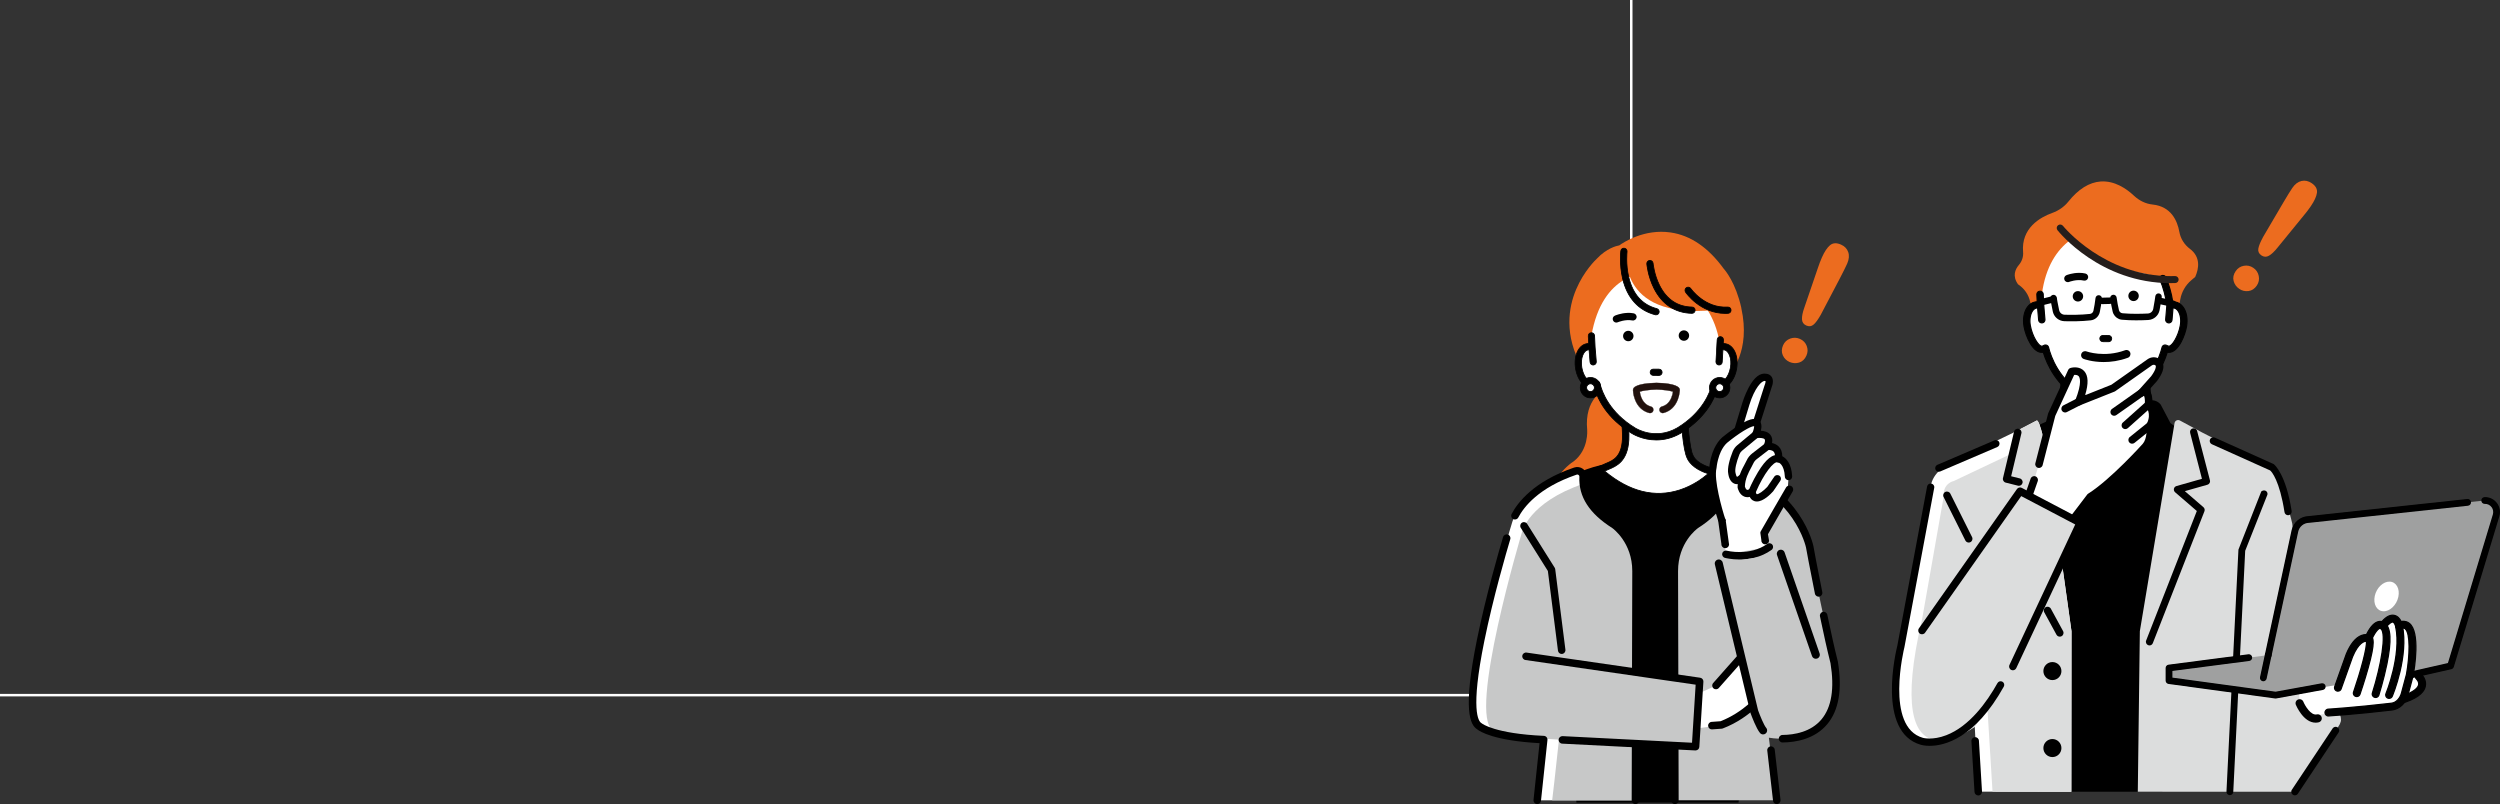 <?xml version="1.0" encoding="UTF-8"?><svg id="_レイヤー_2" data-name="レイヤー 2" xmlns="http://www.w3.org/2000/svg" viewBox="0 0 1000 321.63"><rect x="0" y="0" width="1000" height="321.63" fill="#333333" stroke="none"/><defs><style>.cls-1 {
        fill: #ec6c1f;
      }

      .cls-2 {
        fill: #fff;
      }

      .cls-3 {
        fill: #9fa0a0;
      }

      .cls-4 {
        fill: #c7c8c8;
      }

      .cls-5 {
        fill: #dcdddd;
      }

      .cls-6 {
        fill: #251e1c;
      }

      .cls-7 {
        fill: #21110d;
      }

      .cls-8 {
        fill: none;
        stroke: #fff;
        stroke-miterlimit: 10;
      }</style></defs><g id="design"><polyline class="cls-8" points="652.5 0 652.5 278.06 0 278.06"/><g><path class="cls-2" d="m596.81,224h0c-.02.11.04.56,0,.02,0,0,0-.02,0-.02Zm0,.02h0c0,.12.01.15,0,0Z"/><g><path d="m868.17,169.22l-3.88-7.37c-1.11-1.42-2.95-2.05-4.7-1.61l-18.73,4.67-16.46-3.93c-1.54-.37-3.11.49-3.63,1.98l-1.93,5.53-17.12,7.75,13.86,140.45h49.33l13.45-139.64-10.19-7.83Z"/><path class="cls-1" d="m875.94,99.52c-2.22-1.68-3.71-4.07-4.19-6.73-.83-4.59-3.36-10.22-10.72-10.98-2.71-.28-5.29-1.5-7.46-3.54-3-2.81-7.74-6.07-13.33-5.67-4.55.33-8.9,3.04-12.92,8.07-1.62,2.02-3.84,3.58-6.43,4.51-4.72,1.7-12.51,5.99-11.65,15.7.16,1.79-.46,3.66-1.7,5.12-1.45,1.71-2.68,4.43-.34,7.71l.39.29c2.23,1.56,3.8,3.87,4.43,6.52l3.77,15.8,52.88,1.74,3.47-18.44c.55-2.91,2.09-5.58,4.35-7.5l1.59-1.35.03-.07c1.44-3.26,2.24-7.85-2.16-11.18Z"/><path class="cls-2" d="m859.5,161.33l-1.7-17.8h-32.01l-.39,18.39c19.79,12.36,34.1-.59,34.1-.59Z"/><path d="m825.4,167.01s-.02,0-.03,0c-.82-.01-1.47-.69-1.46-1.51l.39-22c.01-.81.67-1.46,1.48-1.46h32.01c.77,0,1.42.59,1.48,1.37l1.7,21.3c.07.82-.54,1.53-1.36,1.6-.82.06-1.53-.54-1.6-1.36l-1.59-19.93h-29.18l-.36,20.54c-.01.81-.67,1.46-1.48,1.46Z"/><path class="cls-2" d="m829.09,95.34c8.39,7.08,8.39,8.41,17.22,11.95,0,0,20.02,3.64,18.86,4.12.36.83,1.24,3.84,1.92,6.55.46,1.8.83,3.47.92,4.26.6-.24,1.22-.34,1.84-.24,2.67.44,4.24,4.19,3.52,8.38-.73,4.19-3.48,9.75-6.15,9.32-.42-.07-.81-.23-1.17-.45-.93,3.79-4.28,13.56-14.8,19.75-9.68,5.41-18.29,0-18.29,0-10.52-6.19-13.86-15.96-14.8-19.75-.36.22-.75.38-1.17.45-2.67.44-5.42-5.13-6.15-9.32-.72-4.19.85-7.94,3.52-8.38.62-.1,1.24,0,1.84.24l.86-6.58c1.88-10.59,6.72-16.77,12.02-20.31,0,0-3.29,2.93,0,0Z"/><g><path d="m870.06,120.77c-.32-.05-.64-.07-.97-.05-.49-3.27-1.51-6.91-2.76-9.79-.27-.63-1.02-.92-1.66-.66-.64.26-.95.99-.68,1.62,1.33,3.06,2.37,7.02,2.74,10.36l-.47,5.58c-.06.68.46,1.27,1.16,1.33.04,0,.07,0,.11,0,.65,0,1.21-.49,1.26-1.13l.41-4.83c.15-.01.3-.01.44.01,1.69.28,3.13,3.2,2.48,6.96-.76,4.38-3.37,8.51-4.68,8.31-.23-.04-.47-.13-.71-.28-.35-.21-.78-.25-1.15-.1-.38.15-.66.47-.75.85-.92,3.73-4.15,13.06-14.19,18.96-8.86,4.95-16.65.24-17,.01-10.07-5.92-13.3-15.25-14.22-18.98-.1-.39-.38-.71-.76-.86-.38-.15-.81-.11-1.15.1-.24.15-.47.24-.71.28-1.32.22-3.93-3.93-4.69-8.3-.65-3.75.79-6.68,2.48-6.96.14-.02.29-.02.45-.01l.41,4.83c.05.64.61,1.13,1.26,1.13.04,0,.07,0,.11,0,.7-.06,1.22-.65,1.16-1.33l-.48-5.67-.22-4.5c-.03-.68-.62-1.2-1.33-1.17-.7.03-1.24.61-1.21,1.29l.14,2.94c-.24,0-.48.02-.71.06-3.41.56-5.41,4.87-4.56,9.8.68,3.92,3.6,10.98,7.61,10.33.03,0,.07-.01.1-.02,1.38,4.63,5.18,13.38,14.97,19.13.25.16,4.26,2.61,9.91,2.61,2.9,0,6.24-.65,9.72-2.59,9.81-5.77,13.62-14.53,15-19.15.03,0,.07.01.1.02.17.03.35.04.52.04,3.73,0,6.44-6.62,7.09-10.37.85-4.93-1.15-9.24-4.56-9.8Z"/><path d="m842.19,162.86c-5.75,0-9.86-2.54-10.03-2.65-9.69-5.7-13.55-14.31-15.01-19.07-4.11.57-7.09-6.56-7.77-10.53-.52-3.02-.02-5.88,1.37-7.84.88-1.24,2.04-2,3.38-2.22.17-.03.34-.05.51-.05l-.13-2.71c-.02-.38.11-.75.38-1.04.27-.3.64-.47,1.05-.49.82-.05,1.53.59,1.57,1.39l.22,4.5.48,5.66c.03.38-.09.76-.34,1.05-.26.31-.63.49-1.03.53-.04,0-.08,0-.12,0-.77,0-1.43-.59-1.49-1.34l-.39-4.63c-.07,0-.14,0-.2.02-.5.08-.99.43-1.4,1.01-.93,1.31-1.27,3.48-.89,5.68.75,4.35,3.35,8.29,4.42,8.12.2-.03.41-.11.62-.25.41-.25.91-.3,1.36-.12.45.18.78.56.89,1.01.91,3.7,4.12,12.96,14.11,18.84.33.2,8.04,4.86,16.77-.02,9.97-5.86,13.17-15.11,14.08-18.82.11-.46.45-.84.89-1.01.44-.18.95-.13,1.36.12.22.13.42.21.63.25,1.09.18,3.67-3.78,4.42-8.12.38-2.19.04-4.37-.89-5.68-.41-.58-.9-.93-1.4-1.01-.06-.01-.12-.02-.19-.02l-.39,4.63c-.07.79-.79,1.41-1.62,1.34-.4-.03-.77-.22-1.03-.53-.25-.3-.37-.67-.34-1.05l.47-5.58c-.36-3.27-1.41-7.22-2.72-10.25-.15-.36-.16-.75-.01-1.11.15-.37.44-.66.81-.81.76-.31,1.64.04,1.96.78,1.22,2.81,2.24,6.4,2.74,9.65.27,0,.54.02.81.06h0c1.33.22,2.5.99,3.38,2.23,1.39,1.96,1.89,4.82,1.37,7.84-.57,3.31-3.21,10.56-7.32,10.56-.16,0-.31-.01-.46-.03-1.46,4.76-5.32,13.37-15.05,19.09-3.12,1.74-6.43,2.63-9.84,2.63Zm-24.88-22.2c.1,0,.19.06.22.16,1.39,4.65,5.17,13.3,14.87,19,.17.11,4.17,2.58,9.79,2.58,3.33,0,6.57-.86,9.61-2.57,9.72-5.72,13.5-14.37,14.89-19.02.03-.11.15-.18.27-.16l.09.02c.16.03.34.03.48.04,3.6,0,6.25-6.63,6.86-10.18.49-2.86.01-5.66-1.29-7.5-.8-1.13-1.87-1.84-3.08-2.04-.3-.05-.61-.06-.92-.05-.12.01-.22-.08-.24-.19-.49-3.26-1.51-6.9-2.74-9.74-.22-.51-.83-.75-1.36-.54-.26.11-.46.3-.56.56-.1.24-.1.51,0,.75,1.33,3.07,2.39,7.07,2.76,10.42l-.47,5.62c-.02.26.06.51.23.72.18.21.44.34.72.36.03,0,.06,0,.09,0,.54,0,.99-.4,1.03-.92l.41-4.83c0-.11.1-.2.21-.21.19-.02.35-.01.5.01.63.1,1.22.52,1.7,1.2,1.01,1.43,1.37,3.68.97,6.02-.73,4.22-3.35,8.76-4.94,8.49-.27-.04-.53-.15-.79-.31-.28-.17-.64-.2-.95-.08-.31.12-.54.38-.62.7-.93,3.76-4.18,13.15-14.3,19.11-8.97,5.01-16.9.22-17.24.01-10.14-5.97-13.39-15.36-14.32-19.12-.08-.31-.31-.57-.62-.7-.31-.12-.67-.09-.95.08-.27.16-.52.27-.79.31-1.59.26-4.22-4.26-4.95-8.49-.41-2.34-.04-4.6.97-6.02.48-.68,1.07-1.1,1.7-1.2.15-.02.32-.03.5-.01.11,0,.2.1.21.21l.41,4.83c.05.54.55.97,1.12.92.29-.02.54-.15.72-.37.17-.2.25-.46.23-.72l-.48-5.67-.22-4.5c-.03-.56-.51-.98-1.09-.96-.28.01-.54.13-.73.34-.18.2-.27.45-.26.71l.14,2.94c0,.06-.02.12-.06.17-.04.05-.1.07-.17.07-.23,0-.45.02-.68.05-1.21.2-2.27.9-3.08,2.04-1.3,1.84-1.79,4.64-1.29,7.5.67,3.84,3.51,10.76,7.35,10.14l.09-.02s.03,0,.04,0Z"/></g><path d="m824.05,128.11c-1.45-.59-2.56-1.86-2.92-3.46-.52-2.3-.97-5.1-.99-5.22-.11-.71.37-1.38,1.07-1.49.71-.11,1.37.37,1.49,1.08,0,.03.46,2.84.96,5.07.23,1.03,1.12,1.77,2.17,1.8,2.63.08,6.53.08,10.15-.32.7-.08,1.26-.6,1.4-1.29.28-1.38.66-3.37.82-5.04.07-.71.71-1.24,1.42-1.16.71.07,1.23.71,1.16,1.42-.18,1.77-.57,3.86-.86,5.3-.37,1.79-1.84,3.14-3.65,3.34-3.77.43-7.8.42-10.51.34-.6-.02-1.18-.14-1.71-.36Z"/><path d="m815.63,119.79c-.58.24-.92.88-.77,1.51.17.7.87,1.12,1.57.95l5.31-1.31c.69-.17,1.12-.87.95-1.57-.17-.7-.87-1.12-1.57-.95l-5.31,1.31c-.06.02-.12.04-.18.06Z"/><path d="m847.57,127.59c-1.24-.51-2.19-1.6-2.51-2.96-.33-1.43-.76-3.51-.98-5.28-.09-.71.42-1.36,1.13-1.45.71-.09,1.36.42,1.44,1.13.2,1.66.62,3.64.93,5.02.16.69.73,1.19,1.43,1.25,3.62.33,7.52.24,10.15.1,1.05-.05,1.93-.81,2.13-1.84.45-2.24.84-5.06.84-5.09.1-.71.75-1.21,1.46-1.11.71.1,1.2.76,1.11,1.47-.02.12-.41,2.93-.87,5.24-.44,2.2-2.31,3.81-4.54,3.93-2.72.14-6.75.24-10.52-.11-.43-.04-.84-.14-1.22-.3Z"/><path d="m862.96,119.05c-.38.16-.69.5-.78.93-.15.7.3,1.39,1,1.54l5.74,1.23c.7.15,1.39-.3,1.54-1,.15-.7-.3-1.39-1-1.54l-5.74-1.23c-.26-.06-.53-.03-.76.07Z"/><path d="m840.38,121.57c-.46-.19-.79-.64-.81-1.17-.02-.72.55-1.32,1.26-1.33l3.1-.08c.71-.02,1.31.55,1.33,1.26.02.72-.55,1.32-1.26,1.33l-3.1.08c-.19,0-.36-.03-.53-.1Z"/><path class="cls-6" d="m868.31,113.26c-28.17,0-44.62-20.3-45.32-21.18-.48-.61-.38-1.49.22-1.97.6-.48,1.48-.38,1.97.22.16.21,16.35,20.12,43.18,20.12.55,0,1.1,0,1.65-.03.01,0,.03,0,.04,0,.75,0,1.38.6,1.4,1.36.02.77-.58,1.42-1.36,1.44-.6.02-1.2.03-1.79.03Z"/><path class="cls-2" d="m818.41,179.91s-2.49-12.22-3.74-11.69l-9.14,4.76-26.19,12.63s-6.52,3.26-7.07,9.24l-9.27,52.61c-20.58,72.3,26.91,43.27,26.91,43.27l1.39,25.94,37.23.06.06-64.22-10.19-72.61Z"/><path class="cls-5" d="m818.41,179.91s-2.49-12.22-3.74-11.69l-9.14,4.76-.78,8.42-23.24,11.01s-4.48.82-4.06,6.38l-8.57,48.67c-16.71,71.33,21.04,43.27,21.04,43.27l5.05-7.41,2.04,33.35,31.54.06.06-64.22-10.19-72.61Z"/><path class="cls-5" d="m934.8,282.92c-14.33-33.51-17.9-73.48-17.9-73.48-2.45-11.01-8.15-22.54-8.15-22.54-7.97-3.56-27.94-13.93-27.94-13.93l-8.87-4.78c-.86-.46-1.92.04-2.11,1l-13.89,83.28-.82,64.22h62.82l16.31-24.53c3.08-3.97,2.52-4.62.54-9.24Z"/><path d="m859.81,258.18c-.17,0-.35-.03-.53-.1-.74-.29-1.11-1.13-.82-1.87l20.27-51.81-8.69-7.5c-.4-.35-.58-.89-.47-1.4.11-.52.5-.93,1.01-1.08l10.2-2.9-4.71-18.33c-.23-.76.2-1.57.97-1.8.76-.23,1.57.2,1.8.97l5.13,19.73c.11.37.07.77-.12,1.11-.19.34-.5.59-.87.69l-9.04,2.57,7.44,6.42c.46.4.62,1.05.4,1.62l-20.65,52.76c-.22.57-.77.92-1.34.92Z"/><path d="m891.95,318.06s-.08,0-.12,0c-.75-.07-1.31-.73-1.24-1.48l4.78-96.6c0-.06.02-.11.02-.17l9.01-22.94c.04-.18.15-.35.31-.44,1.39-.77,2.53.34,2.26,1.43l-8.89,22.46-4.77,96.49c-.06.71-.66,1.25-1.36,1.25Z"/><path d="m824.57,268.43c0,2-1.62,3.61-3.61,3.61s-3.61-1.62-3.61-3.61,1.62-3.61,3.61-3.61,3.61,1.62,3.61,3.61Z"/><path d="m824.57,299.22c0,2-1.62,3.61-3.61,3.61s-3.61-1.62-3.61-3.61,1.62-3.61,3.61-3.61,3.61,1.62,3.61,3.61Z"/><g><path d="m851.34,118.36c0,1.15.95,2.08,2.1,2.07,1.15,0,2.08-.95,2.07-2.1,0-1.15-.95-2.08-2.1-2.07-1.15,0-2.08.95-2.07,2.1Z"/><path d="m829.09,118.54c0,1.15.95,2.08,2.1,2.07,1.15,0,2.08-.95,2.07-2.1,0-1.15-.95-2.08-2.1-2.07-1.15,0-2.08.95-2.07,2.1Z"/></g><g><path d="m841.16,136.67c-.69,0-1.24-.57-1.23-1.25,0-.69.57-1.24,1.25-1.23l2.27.02c.69,0,1.24.57,1.23,1.25,0,.69-.57,1.24-1.25,1.23l-2.27-.02Z"/><path d="m843.43,136.86l-2.27-.02h0c-.38,0-.73-.15-1-.42-.27-.27-.41-.63-.41-1.01,0-.38.15-.73.42-1,.27-.27.63-.41,1.01-.41l2.27.02c.38,0,.73.15,1,.42.27.27.41.63.41,1.01,0,.38-.15.73-.42,1-.13.13-.29.23-.46.3-.17.07-.36.11-.55.1Zm-3.01-2.2c-.2.2-.32.47-.32.75,0,.29.11.56.31.76.2.2.47.32.75.32l2.27.02c.29,0,.56-.11.76-.31.2-.2.32-.47.32-.75,0-.29-.11-.56-.31-.76-.2-.2-.47-.32-.75-.32l-2.27-.02c-.14,0-.28.03-.41.08-.13.05-.24.13-.35.23Zm.74,2.01h0s0,0,0,0Z"/></g><path d="m831.79,109.14c.76,0,1.55.08,2.35.26.78.17,1.27.95,1.1,1.73-.17.78-.95,1.27-1.73,1.1-2.87-.64-5.82.52-5.85.53-.74.3-1.59-.06-1.88-.81-.3-.74.06-1.58.8-1.88.12-.05,2.41-.96,5.21-.93Z"/><g><g><path class="cls-2" d="m862.84,144.77c-.92-.57-2.11-.46-2.99.17l-14.59,10.29-13.77,5.48c5.85-14.71-2.88-12.08-2.88-12.08l-7.95,17.24-5.08,19.81-1.91,6.29-4.8,13.75,12.67,12.14,14.54-19.11c9.28-5.84,22.11-20.17,22.11-20.17,2.56-2.87,1.86-8.37,1.86-8.37,2.58-5.35-.62-8.38-.62-8.38.38-6.97-2.92-4.64-2.92-4.64l5.13-5.73c3.09-4.19,2.38-5.94,1.2-6.66Z"/><path d="m821.54,219.35c-.39,0-.76-.15-1.04-.42l-12.67-12.14c-.43-.41-.57-1.03-.38-1.58l4.8-13.75c.27-.78,1.13-1.2,1.92-.93.78.27,1.2,1.13.93,1.92l-4.48,12.83,10.75,10.3,13.52-17.77c.11-.14.24-.27.4-.36,9-5.66,21.66-19.76,21.79-19.9,1.73-1.93,1.66-5.83,1.49-7.17-.04-.29.01-.58.14-.84,2.08-4.31-.28-6.61-.3-6.64-.32-.3-.49-.73-.47-1.17.13-2.4-.23-3.2-.36-3.41-.07.02-.16.06-.22.1-.63.44-1.47.33-1.98-.24-.51-.57-.5-1.44.01-2.01l5.08-5.68c1.94-2.65,1.91-3.78,1.85-4.07-.03-.14-.08-.25-.27-.36-.38-.23-.91-.18-1.33.11l-14.59,10.29c-.1.07-.2.12-.31.17l-13.77,5.48c-.56.22-1.2.09-1.62-.33-.42-.43-.56-1.06-.33-1.62,2.87-7.21,1.76-9.25,1.35-9.7-.45-.5-1.24-.54-1.79-.49l-7.56,16.41-5.05,19.68c-.21.81-1.03,1.29-1.83,1.08-.81-.21-1.29-1.03-1.08-1.83l5.08-19.81c.02-.09.05-.17.09-.26l7.95-17.24c.18-.39.52-.69.93-.81,1.27-.38,3.84-.55,5.47,1.23,1.68,1.83,1.81,5.01.37,9.67l10.52-4.19,14.44-10.18c1.41-1,3.24-1.08,4.65-.22.89.55,1.46,1.36,1.65,2.35.33,1.7-.46,3.82-2.43,6.48-.03.04-.06.08-.09.11l-3.21,3.59c1.29,1.17,1.46,3.41,1.41,5.26.95,1.24,2.73,4.44.63,9.17.12,1.49.27,6.26-2.28,9.11-.53.59-12.86,14.33-22.19,20.3l-14.38,18.9c-.26.34-.65.56-1.08.59-.04,0-.08,0-.12,0Z"/></g><path d="m845.67,166.31c-.47,0-.94-.22-1.23-.64-.48-.68-.32-1.62.36-2.1l10.84-7.64c.68-.48,1.62-.32,2.1.36.48.68.32,1.62-.36,2.1l-10.84,7.64c-.26.19-.57.28-.87.28Z"/><path d="m850.13,171.64c-.41,0-.82-.17-1.12-.5-.55-.62-.5-1.57.12-2.12l9.3-8.32c.62-.56,1.57-.5,2.12.12.55.62.5,1.57-.12,2.12l-9.3,8.32c-.29.26-.65.38-1,.38Z"/><path d="m852.85,177.48c-.44,0-.88-.19-1.17-.56-.52-.65-.42-1.59.23-2.12l7.21-5.79c.65-.52,1.59-.42,2.12.23.52.65.42,1.59-.23,2.12l-7.21,5.79c-.28.22-.61.33-.94.33Z"/><path d="m826.05,164.99c-.55,0-1.08-.3-1.34-.82-.38-.74-.08-1.65.66-2.02l5.45-2.78c.74-.38,1.65-.08,2.02.66.38.74.08,1.65-.66,2.02l-5.45,2.78c-.22.11-.45.17-.68.17Z"/></g><g><polygon class="cls-5" points="808.01 196.49 768.8 252.21 805.15 266.61 832.06 209.13 808.01 196.49"/><path d="m805.15,268.11c-.21,0-.43-.05-.64-.14-.75-.35-1.08-1.25-.72-2l26.3-56.18-21.61-11.35-38.45,54.64c-.48.68-1.42.84-2.1.36-.68-.48-.84-1.42-.36-2.1l39.21-55.72c.44-.62,1.26-.82,1.93-.47l24.05,12.64c.71.37,1,1.24.66,1.97l-26.91,57.48c-.26.55-.8.87-1.36.87Z"/></g><path d="m807.55,194.32c-.12,0-.24-.01-.37-.05l-4.89-1.22c-.8-.2-1.29-1.01-1.1-1.81l4.45-18.61c.19-.81,1-1.31,1.81-1.11.81.19,1.31,1.01,1.11,1.81l-4.1,17.17,3.45.86c.81.2,1.3,1.02,1.1,1.82-.17.68-.78,1.14-1.46,1.14Z"/><path d="m771.89,298.34c-2.05,0-3.32-.36-3.51-.41-17.86-5.02-9.94-37.74-9.44-39.7l11.9-63.64c.15-.79.9-1.31,1.69-1.16.79.15,1.31.9,1.16,1.69l-11.91,63.69s-.01.06-.02.09c-.08.32-7.9,31.93,7.43,36.24.05.02,3.83,1.06,9.32-1.06,9.32-3.59,16.28-13.32,20.48-20.85.39-.7,1.27-.95,1.97-.56.7.39.95,1.27.56,1.97-11.61,20.82-23.8,23.69-29.64,23.69Z"/><path d="m823.91,254.66c-.53,0-1.05-.28-1.32-.78l-4.89-8.97c-.4-.73-.13-1.64.6-2.04.73-.4,1.64-.13,2.04.6l4.89,8.97c.4.73.13,1.64-.6,2.04-.23.12-.48.18-.72.18Z"/><path d="m791.3,318.18c-.78,0-1.44-.6-1.5-1.39l-1.23-20.31c-.06-.83.56-1.55,1.39-1.61.83-.07,1.55.56,1.61,1.39l1.23,20.31c.06.83-.56,1.55-1.39,1.61-.04,0-.07,0-.11,0Z"/><path d="m787.49,217.02c-.55,0-1.08-.3-1.35-.83l-8.7-17.39c-.37-.74-.07-1.65.67-2.02.74-.37,1.65-.07,2.02.67l8.7,17.39c.37.74.07,1.65-.67,2.02-.22.11-.45.16-.67.16Z"/><path d="m775.53,188.7c-.56,0-1.1-.33-1.33-.88-.32-.74.03-1.59.76-1.9l22.83-9.78c.73-.31,1.59.02,1.9.76.32.74-.03,1.59-.76,1.9l-22.83,9.78c-.19.08-.38.12-.57.12Z"/><path d="m915.23,206.09c-.7,0-1.32-.51-1.43-1.23-1.93-12.55-5.14-16.26-5.77-16.7l-23.32-10.48c-.72-.34-1.03-1.21-.69-1.93.34-.72,1.21-1.03,1.93-.69l23.41,10.52s.09.05.14.08c.31.19,4.91,4.13,7.16,18.76.12.79-.42,1.53-1.21,1.65-.07.01-.15.02-.22.02Z"/><g><g><g><path class="cls-2" d="m967.48,270.58s6.19,5.57-7.74,9.6l-.31-8.98s7.74-5.88,8.05-.62Z"/><path d="m959.74,280.43c-.05,0-.11-.02-.15-.05-.06-.05-.1-.12-.1-.2l-.31-8.98c0-.08.03-.16.1-.21.2-.15,4.94-3.72,7.24-2.66.72.33,1.12,1.04,1.21,2.13.35.35,1.74,1.88,1.29,3.86-.56,2.44-3.66,4.49-9.2,6.09-.02,0-.05.01-.07.01Zm-.05-9.11l.29,8.52c6.42-1.91,8.19-4.11,8.54-5.63.44-1.93-1.19-3.43-1.21-3.45-.05-.04-.08-.11-.08-.17-.06-.94-.36-1.54-.92-1.8-1.85-.86-5.92,2.01-6.62,2.52Z"/></g><g><path d="m959.74,281.53c-.28,0-.56-.09-.79-.26-.34-.24-.54-.63-.56-1.05l-.31-8.98c-.01-.44.18-.86.53-1.12.05-.04,1.3-.99,2.85-1.81,2.38-1.27,4.18-1.58,5.51-.97.71.33,1.56,1.05,1.8,2.65.64.75,1.8,2.45,1.31,4.58-.67,2.9-3.93,5.16-9.97,6.9-.12.04-.25.05-.37.05Zm1.06-9.66l.22,6.49c5.06-1.71,6.21-3.46,6.42-4.39.3-1.29-.86-2.37-.88-2.38-.26-.24-.42-.57-.44-.92-.02-.37-.11-.78-.28-.86-.76-.35-3.15.76-5.04,2.07Z"/><path d="m959.74,281.78c-.34,0-.67-.11-.94-.31-.4-.29-.64-.74-.66-1.24l-.31-8.98c-.02-.52.22-1.02.63-1.33.14-.1,1.38-1.03,2.89-1.83,2.45-1.31,4.33-1.63,5.74-.98.73.34,1.66,1.09,1.93,2.77.73.87,1.81,2.59,1.32,4.75-.69,3-4.01,5.31-10.15,7.09-.14.04-.29.06-.44.06Zm5.77-14.49c-1.07,0-2.36.41-3.92,1.24-1.47.79-2.68,1.69-2.82,1.79-.28.22-.45.56-.43.91l.31,8.98c.01.34.18.65.45.85.27.2.63.26.95.17,5.95-1.72,9.15-3.91,9.79-6.71.46-1.99-.59-3.59-1.25-4.36-.03-.04-.05-.08-.06-.13-.22-1.5-1.02-2.16-1.65-2.45-.4-.19-.86-.28-1.36-.28Zm-4.48,11.32c-.05,0-.1-.02-.14-.04-.07-.05-.11-.12-.11-.2l-.22-6.49c0-.09.04-.17.11-.22,1.52-1.05,4.3-2.55,5.3-2.1.31.14.4.67.43,1.08.02.29.15.56.36.75.06.05,1.28,1.21.95,2.63-.27,1.16-1.63,2.89-6.59,4.57-.03,0-.05.01-.08.01Zm.03-6.61l.21,6.01c4.71-1.65,5.74-3.27,5.93-4.1.26-1.13-.79-2.13-.8-2.14-.31-.28-.5-.67-.53-1.09-.02-.41-.11-.62-.15-.66-.57-.26-2.73.66-4.66,1.98Z"/></g></g><path class="cls-2" d="m921.95,267.67s-7.34,14.85,4,18.67l17.05-3.5s2.17-23.84-21.05-15.17Z"/><g><path class="cls-3" d="m923.49,207.77l70.38-7.57c3.18-.1,5.5,2.96,4.56,6l-18.2,60.17-69.98,11.69-42.66-5.82v-5.03l39.69-5.17,10.66-49.65c.57-2.63,2.85-4.53,5.54-4.62Z"/><g><path d="m907.29,263.39c-.09,0-.19,0-.28-.03-.73-.16-1.19-.87-1.04-1.6l10.66-49.65c.7-3.22,3.48-5.55,6.77-5.68l63.51-6.83c.74-.08,1.41.46,1.49,1.2.08.74-.46,1.41-1.2,1.49l-63.56,6.84s-.07,0-.1,0c-2.07.06-3.83,1.53-4.26,3.55l-10.66,49.65c-.14.63-.7,1.07-1.32,1.07Z"/><path d="m987.06,199.83s-.08,0-.12,0l-63.51,6.83c-3.19.12-5.87,2.38-6.54,5.48l-10.66,49.65c-.13.59.25,1.18.84,1.3.58.13,1.18-.26,1.3-.84l10.66-49.65c.46-2.14,2.31-3.68,4.5-3.75h.08s63.56-6.84,63.56-6.84c.29-.03.55-.17.74-.4.18-.23.27-.51.24-.81-.03-.29-.18-.56-.41-.74-.2-.16-.43-.24-.68-.24Z"/></g><g><path d="m910.26,279.41c-.06,0-.12,0-.18-.01l-42.66-5.82c-.67-.09-1.17-.66-1.17-1.34v-5.03c0-.68.5-1.25,1.18-1.34l31.92-4.16c.74-.1,1.42.43,1.51,1.16.1.74-.43,1.42-1.16,1.51l-30.74,4v2.67l41.28,5.63,18.42-3.36c.73-.13,1.44.35,1.57,1.09.13.73-.35,1.44-1.09,1.57l-18.63,3.4c-.08.01-.16.02-.24.02Z"/><path d="m899.52,261.95s-.1,0-.15,0l-31.92,4.16c-.54.07-.95.54-.95,1.09v5.03c0,.55.41,1.01.95,1.09l42.66,5.82c.11.02.23.01.34,0l18.63-3.4c.29-.05.54-.21.71-.46s.23-.53.18-.82c-.05-.29-.21-.54-.46-.71-.24-.17-.53-.23-.82-.18l-18.42,3.36s-.05,0-.08,0l-41.28-5.63c-.13-.02-.22-.12-.22-.25v-2.67c0-.13.09-.23.22-.25l30.74-4c.6-.08,1.02-.63.95-1.23-.04-.29-.19-.55-.42-.73-.19-.15-.42-.23-.66-.23Z"/></g><g><path d="m963.9,271.43c-.62,0-1.17-.42-1.32-1.05-.17-.73.29-1.45,1.02-1.62l15.57-3.54,17.97-59.42c.32-1.03.13-2.11-.52-2.96-.65-.85-1.63-1.32-2.71-1.29-.75.03-1.37-.56-1.39-1.31-.02-.75.56-1.37,1.31-1.39,1.95-.07,3.76.8,4.94,2.35,1.18,1.56,1.53,3.52.95,5.39l-18.19,60.16c-.14.46-.52.82-.99.93l-16.34,3.71c-.1.02-.2.03-.3.03Z"/><path d="m994.01,201.29c1.12,0,2.14.5,2.82,1.39.7.92.9,2.08.56,3.19l-17.97,59.42c-.03.09-.1.15-.19.17l-15.57,3.54c-.59.13-.96.72-.83,1.31.13.58.73.96,1.31.83l16.34-3.71c.38-.09.69-.38.81-.75l18.19-60.16c.56-1.79.23-3.67-.91-5.17-1.14-1.49-2.85-2.33-4.73-2.25-.6.02-1.08.53-1.06,1.13,0,.3.13.57.35.78.21.2.48.29.77.29.04,0,.07,0,.1,0Z"/></g><g><path class="cls-2" d="m959.59,250.32s-1.4-6.43-6.47,0c0,0-2.36-2.44-5.75,5.03,0,0-4.02-1.78-7.62,6.84l-4.6,12.92-3.79,9.91s10.32-.62,25.37-2.39c2.58-.3,4.5-2.55,5.17-5.06l2-7.5s4.33-23.58-4.31-19.76Z"/><g><path d="m931.36,286.38c-.71,0-1.3-.55-1.35-1.27-.04-.74.52-1.38,1.27-1.43.1,0,10.46-.64,25.29-2.38,2.1-.25,3.53-2.22,4.02-4.06l1.99-7.45c1.19-6.5,1.8-16.44-.54-18.29-.17-.14-.64-.5-1.91.06-.37.16-.8.15-1.16-.03-.36-.18-.62-.52-.71-.92-.15-.66-.63-1.67-1.11-1.78-.45-.1-1.49.45-2.98,2.33-.27.34-.59.62-1.03.6-.41-.01-.73-.13-.97-.45-.04-.01-.11-.02-.22,0-.34.09-1.59.7-3.36,4.6-.15.34-.4.62-.75.74-.35.12-.68.11-1.01-.06-1.02-.33-3.5.52-5.83,6.08l-4.59,12.89c-.25.7-1.02,1.07-1.73.82-.7-.25-1.07-1.02-.82-1.73l4.6-12.92s.02-.04.03-.07c1.67-4.01,3.7-6.51,6.03-7.44.79-.31,1.49-.39,2.05-.38,1.59-3.2,3.22-4.91,4.98-5.22.43-.07.83-.05,1.18.03,1.8-2.02,3.45-2.83,5.02-2.47,1.39.32,2.21,1.48,2.66,2.45,1.53-.3,2.61.2,3.29.74,4.46,3.52,2.04,18.07,1.51,20.95,0,.04-.01.07-.02.1l-2,7.5c-.87,3.28-3.41,5.71-6.32,6.05-14.91,1.75-25.34,2.39-25.44,2.4-.03,0-.06,0-.08,0Z"/><path d="m931.36,286.63c-.85,0-1.55-.66-1.6-1.51-.05-.88.62-1.64,1.5-1.7.1,0,10.52-.65,25.28-2.38,1.98-.23,3.34-2.11,3.81-3.88l1.99-7.45c1.35-7.42,1.57-16.43-.45-18.03-.14-.11-.51-.41-1.65.09-.44.19-.94.18-1.37-.04-.43-.22-.74-.62-.84-1.09-.16-.72-.63-1.52-.92-1.59-.24-.05-1.16.26-2.72,2.24-.38.48-.78.71-1.24.7-.47-.02-.82-.16-1.08-.46,0,0-.02,0-.02,0-.22.06-1.43.56-3.2,4.46-.2.44-.51.74-.9.88-.43.14-.83.12-1.21-.07-.89-.28-3.22.57-5.47,5.96l-4.59,12.88c-.14.4-.44.73-.82.91-.39.18-.82.21-1.23.06-.4-.14-.73-.44-.91-.82-.18-.39-.21-.82-.06-1.23l4.6-12.92s.02-.06.03-.09c1.69-4.07,3.77-6.62,6.17-7.57.66-.26,1.32-.39,1.99-.4,1.61-3.19,3.27-4.9,5.09-5.21.38-.07.76-.07,1.13,0,1.83-2.02,3.52-2.82,5.17-2.44,1.42.33,2.27,1.46,2.75,2.41,1.55-.24,2.65.3,3.3.82,4.57,3.61,2.14,18.29,1.6,21.2,0,.04-.02.08-.03.12l-2,7.5c-.9,3.38-3.53,5.88-6.53,6.24-14.85,1.75-25.36,2.39-25.46,2.4h-.1Zm29.95-35.64c.43,0,.7.15.89.3,2.56,2.02,1.74,12.44.63,18.54l-1.99,7.47c-.51,1.93-2.02,3.99-4.24,4.25-14.77,1.74-25.2,2.38-25.31,2.38-.6.04-1.06.56-1.03,1.16.04.58.52,1.03,1.09,1.03h.07c.1,0,10.59-.65,25.43-2.4,2.8-.33,5.25-2.69,6.1-5.86l2-7.5s.01-.06.02-.09c.53-2.85,2.93-17.27-1.42-20.71-.86-.68-1.9-.91-3.09-.69-.12.02-.23-.04-.28-.14-.41-.89-1.18-2.01-2.49-2.31-1.47-.34-3.04.44-4.77,2.39-.06.07-.15.1-.24.08-.35-.08-.72-.09-1.08-.02-1.67.29-3.24,1.95-4.79,5.08-.04.09-.15.14-.23.14-.65-.01-1.3.1-1.95.36-2.27.9-4.25,3.36-5.89,7.31l-4.62,12.98c-.1.28-.08.57.04.84.13.26.35.46.62.56.28.1.57.08.84-.04.27-.13.46-.35.56-.62l4.59-12.89c2.35-5.62,4.88-6.59,6.07-6.26.06,0,.11.02.15.06.26.11.5.11.77.02.26-.09.46-.29.6-.61,1.77-3.89,3.05-4.61,3.53-4.74.05-.01.09-.02.13-.03.04-.02.08-.03.13-.03h0c.11,0,.2.07.24.17.17.22.4.32.75.33.29.02.54-.14.83-.5,1.32-1.68,2.53-2.59,3.23-2.42.68.15,1.17,1.4,1.3,1.97.07.32.28.6.57.75.3.15.64.16.94.03.54-.24.96-.33,1.28-.33Z"/></g></g><g><path d="m942.7,278.62c-.15,0-.29-.02-.44-.07-.7-.24-1.08-1.01-.84-1.72,2.9-8.41,5.62-18.45,5.1-20.43-.46-.37-.63-1.01-.39-1.58.29-.69,1.09-1,1.77-.71,1.68.72,2.12,3.07-.62,12.97-1.48,5.32-3.29,10.58-3.3,10.64-.19.56-.72.91-1.28.91Z"/><path d="m942.7,278.87c-.18,0-.35-.03-.52-.09-.4-.14-.73-.43-.92-.81-.19-.39-.21-.82-.07-1.23,2.81-8.15,5.53-18.11,5.11-20.21-.5-.46-.67-1.19-.4-1.82.17-.39.48-.7.88-.86.4-.16.83-.15,1.23.02,1.86.79,2.33,3.14-.48,13.27-1.49,5.37-3.29,10.61-3.31,10.65-.22.64-.83,1.08-1.52,1.08Zm4.67-24.62c-.14,0-.27.03-.41.08-.27.11-.49.32-.6.59-.19.45-.06.98.32,1.28.04.03.07.08.09.13.54,2.05-2.17,12.07-5.1,20.58-.1.28-.08.57.05.84.13.26.35.46.63.56.56.19,1.2-.12,1.39-.68.02-.05,1.83-5.33,3.3-10.62,2.68-9.67,2.28-12.02.77-12.67-.14-.06-.29-.09-.43-.09Z"/></g><g><path d="m950.25,278.98c-.14,0-.27-.02-.41-.06-.71-.23-1.1-.99-.88-1.7,3.49-10.97,5.76-23.97,3.34-25.83-.59-.45-.7-1.3-.25-1.89.45-.59,1.3-.7,1.89-.25,2.45,1.88,2.71,7.08.81,16.34-1.3,6.38-3.21,12.39-3.23,12.45-.18.57-.71.94-1.29.94Z"/><path d="m950.25,279.23c-.17,0-.33-.03-.49-.08-.41-.13-.74-.41-.94-.79-.2-.38-.23-.82-.1-1.22,3.48-10.94,5.68-23.81,3.42-25.55-.7-.54-.83-1.55-.29-2.25.26-.34.64-.56,1.06-.61.42-.05.85.06,1.19.32,2.53,1.95,2.82,7.22.91,16.6-1.3,6.36-3.22,12.42-3.23,12.47-.21.67-.83,1.12-1.53,1.12Zm2.88-30.01s-.1,0-.14,0c-.29.04-.55.19-.73.42-.37.48-.28,1.17.2,1.54,2.8,2.15-.22,16.56-3.25,26.11-.09.28-.06.58.07.84.13.26.36.45.64.54.57.18,1.2-.15,1.38-.71.02-.06,1.93-6.09,3.22-12.42,1.87-9.16,1.64-14.28-.72-16.09-.19-.15-.43-.23-.67-.23Z"/></g><g><path d="m955.64,279.34c-.17,0-.35-.03-.52-.11-.69-.29-1.01-1.08-.72-1.77.06-.15,6.28-15.22,3.88-26.88-.15-.73.32-1.44,1.05-1.6.73-.15,1.44.32,1.6,1.05,2.57,12.48-3.76,27.82-4.03,28.46-.22.52-.72.83-1.25.83Z"/><path d="m955.64,279.59c-.21,0-.42-.04-.62-.12-.82-.34-1.2-1.28-.86-2.1.06-.15,6.23-15.24,3.86-26.73-.09-.42,0-.85.23-1.21.24-.36.6-.6,1.02-.69.87-.18,1.72.38,1.9,1.25,2.59,12.56-3.77,27.96-4.04,28.61-.25.6-.83.99-1.48.99Zm3.95-30.37c-.07,0-.15,0-.22.02-.29.06-.53.23-.69.47-.16.24-.22.54-.16.82,2.43,11.82-3.83,26.88-3.89,27.03-.23.56.03,1.2.59,1.43.55.23,1.21-.05,1.44-.59.27-.64,6.57-15.91,4.01-28.31-.11-.52-.57-.88-1.08-.88Z"/></g><g><path d="m905.33,272.51c-.09,0-.19,0-.28-.03-.73-.16-1.19-.87-1.04-1.6l1.96-9.12c.16-.73.87-1.19,1.6-1.04.73.16,1.19.87,1.04,1.6l-1.96,9.12c-.14.63-.7,1.07-1.32,1.07Z"/><path d="m907.28,260.94c-.21,0-.41.06-.59.18-.25.16-.42.4-.48.69l-1.96,9.12c-.13.59.25,1.18.84,1.3.59.12,1.18-.26,1.3-.84l1.96-9.12c.06-.29,0-.58-.15-.83-.16-.25-.4-.42-.69-.48-.08-.02-.16-.02-.23-.02Z"/></g></g><path class="cls-2" d="m959.33,238.78c-.71,3.27-3.4,5.84-6,5.73-2.6-.11-4.13-2.85-3.42-6.13.71-3.27,3.4-5.84,6-5.73,2.6.11,4.13,2.85,3.42,6.13Z"/></g><path d="m926.25,289.07c-4.89,0-7.78-6.83-7.91-7.15-.34-.83.05-1.78.88-2.12.83-.34,1.78.05,2.12.88.62,1.5,2.96,5.63,5.4,5.08.88-.2,1.74.35,1.94,1.23.2.87-.35,1.74-1.23,1.94-.41.09-.82.14-1.21.14Z"/><path d="m917.95,318.14c-.31,0-.62-.1-.89-.31-.63-.49-.75-1.4-.25-2.03l16.31-24.53c.49-.63,1.4-.75,2.03-.25.63.49.75,1.4.25,2.03l-16.31,24.53c-.29.37-.71.56-1.15.56Z"/><path d="m841.54,144.82c-4.67,0-7.85-1.16-8.06-1.24-.83-.31-1.25-1.24-.94-2.07.31-.83,1.24-1.25,2.06-.94h0c.07.03,7.16,2.57,15.43-.47.83-.31,1.76.12,2.06.95s-.12,1.76-.95,2.06c-3.52,1.3-6.83,1.71-9.61,1.71Z"/><path class="cls-1" d="m905.11,95l8.23-14.01c1.61-2.73,2.8-4.66,3.58-5.8,1.05-1.55,2.28-2.48,3.68-2.8,1.4-.32,2.76-.02,4.09.88,1.6,1.09,2.3,2.38,2.09,3.86-.21,1.48-1.03,3.26-2.45,5.35-.84,1.23-1.75,2.44-2.75,3.62l-10.59,12.98c-1.25,1.55-2.38,2.62-3.41,3.21-1.03.58-2.03.54-3.02-.13-1.01-.69-1.42-1.59-1.23-2.7.19-1.12.79-2.6,1.8-4.45Zm-9.43,20.53c-1.14-.77-1.88-1.82-2.23-3.13-.35-1.32-.07-2.63.83-3.96.79-1.16,1.86-1.86,3.23-2.12,1.36-.26,2.63.01,3.81.81,1.18.8,1.9,1.89,2.18,3.27.28,1.38.02,2.64-.76,3.8-.89,1.31-2.01,2.05-3.35,2.22-1.35.17-2.58-.12-3.7-.88Z"/></g><g><path class="cls-1" d="m696.55,123.24c-2.25-10.15-6.48-15.12-7.07-15.76-6.14-8.47-13.29-13.35-21.25-14.5-10.54-1.53-18.89,4-20.52,5.17-1.2.21-5.02,1.17-8.91,5.26-.5.47-5.22,4.96-8.35,12.36-3,7.1-5.01,18.28,2.43,31.26.06.1.13.19.21.27.22.21,4.05,3.96,10.31,7.45-1.88,1.06-9.73,4.72-8.52,17.21,0,.08.68,7.97-5.5,12.65-.53.33-4.28,2.81-6.95,7.41-2.62,4.5-4.66,11.95.51,21.81.22.41.65.67,1.11.67.01,0,.02,0,.03,0l34.51-.86c.33,0,.65-.15.88-.39.23-.24.35-.57.34-.9l-1.29-45.06c0-.34-.16-.67-.42-.9l-10.69-9.62c1.21.55,2.48,1.06,3.81,1.53,3.84,1.36,8.43,2.4,13.5,2.4,8.16,0,17.56-2.7,27.02-11.09.02-.02.04-.04.06-.06.35-.36,8.58-8.94,4.73-26.31Z"/><g><path d="m698.42,193.73c-3.53-4.41-11.9-6.22-12.25-6.29-.08-.02-.16-.03-.25-.03l-42.17-1.15c-1.51-.76-4.95-.49-15.78,4.09-2.65,1.12-5.03,3.57-6.92,6.07-1.43,2.03-3.13,4.8.65,3.51-4.61,2.67,4.12-3.04,0,0l-2.09-1.48c-1.9,2.88-3.05,5.36-3.08,5.38l14.61,6.12-1.51,79.24c.25,3.06.58,27.07.93,31.86h64.82c.74-4.79,1.35-5.38,1.37-6.12l1.97-120.31c0-.32-.1-.64-.3-.89Z"/><path d="m616.35,203.79s0,.01,0,.02c0,0,0,0,0,.01,0,.11.16.3.18,0,.02-.3-.15-.14-.18-.03Z"/><path d="m629.19,314.85l.44-25.66c-.02-.22-.04-.35-.05-.37-.26-.27-.4,26.4-.39,26.03Z"/><path d="m618.48,197.65l1.13.8c.44-.66.92-1.35,1.43-2.03-.84.4-1.69.81-2.57,1.23Z"/></g><g><path class="cls-2" d="m650.24,175.84c.2-3.57-.43-8.23-.81-14.32h24.03s.53,17.67,2.66,21.39c0,0,1.6,4.26,9.75,5.86,0,0-20.42,22.68-46.51-.75l2.15-.85c2.87-1.44,8.22-2.13,8.72-11.33Z"/><g><path d="m663.53,199.92c-10.35,0-19.05-5.57-25.02-10.94-.33-.3-.49-.75-.41-1.19.08-.44.38-.81.8-.98l2.1-.83c.44-.22.92-.41,1.41-.62,2.89-1.19,6.16-2.54,6.54-9.6h0c.13-2.3-.11-5.19-.39-8.55-.14-1.68-.3-3.59-.42-5.62-.02-.36.1-.71.35-.97.24-.26.59-.41.94-.41h24.03c.7,0,1.27.56,1.3,1.26.21,6.97,1.05,18.26,2.49,20.79.03.06.06.12.09.19.05.13,1.57,3.63,8.79,5.04.46.09.83.42.98.86.15.44.05.93-.27,1.28-.22.24-5.44,5.96-14.03,8.77-3.21,1.05-6.32,1.51-9.29,1.51Zm-21.69-11.48c9.9,8.26,20.01,10.79,30.07,7.54,5.3-1.71,9.28-4.69,11.37-6.52-6.2-1.85-8-5.29-8.31-5.98-1.93-3.53-2.58-16.35-2.75-20.67h-21.4c.1,1.47.22,2.85.33,4.2.28,3.45.53,6.42.39,8.9-.47,8.68-5.09,10.59-8.14,11.85-.47.2-.92.38-1.29.57-.04.02-.07.03-.11.05l-.16.06Zm-.32-1.27h0,0Z"/><path d="m663.53,200.09c-10.67,0-19.55-5.97-25.13-10.98-.38-.34-.55-.84-.46-1.35.09-.5.44-.92.9-1.1l2.1-.83c.43-.22.9-.41,1.4-.62,2.85-1.18,6.07-2.51,6.45-9.46.12-2.29-.11-5.18-.39-8.52v-.05c-.14-1.67-.3-3.56-.42-5.58-.02-.4.12-.8.39-1.09.28-.29.66-.46,1.07-.46h24.03c.8,0,1.44.62,1.46,1.42.21,6.95,1.04,18.21,2.47,20.71.04.07.07.14.1.21.06.14,1.55,3.54,8.66,4.93.52.1.94.47,1.11.97.17.5.05,1.05-.3,1.44-.22.24-5.47,5.99-14.1,8.82-3.08,1.01-6.22,1.52-9.34,1.52h0Zm-14.09-39.7c-.31,0-.61.13-.82.36-.21.23-.32.53-.3.84.13,2.01.28,3.9.42,5.57v.05c.28,3.36.52,6.26.39,8.57-.39,7.16-3.71,8.53-6.64,9.74-.5.21-.97.4-1.4.62l-2.11.83c-.36.14-.63.47-.7.85-.07.39.06.78.36,1.04,5.54,4.97,14.35,10.9,24.91,10.9h0c3.08,0,6.19-.51,9.23-1.5,8.55-2.8,13.74-8.49,13.96-8.73.27-.3.36-.73.23-1.11-.13-.39-.46-.67-.85-.75-7.28-1.43-8.84-4.99-8.91-5.14-.02-.06-.05-.12-.08-.17-1.46-2.56-2.3-13.88-2.51-20.87-.02-.61-.51-1.1-1.13-1.1h-24.03Zm13.98,37.13c-7.27,0-14.53-2.99-21.68-8.95-.05-.04-.07-.1-.06-.15,0-.06.05-.11.1-.13l.16-.06s.06-.03.09-.04c.38-.19.83-.38,1.31-.57,3.01-1.25,7.57-3.13,8.04-11.71.13-2.47-.11-5.44-.39-8.88-.11-1.34-.22-2.72-.33-4.2,0-.05.01-.09.04-.12.03-.03.08-.05.12-.05h21.4c.09,0,.16.07.17.16.15,3.94.8,17.07,2.73,20.59.3.67,2.08,4.07,8.21,5.9.06.02.1.06.12.12.01.06,0,.12-.05.16-1.94,1.69-6.01,4.8-11.43,6.55-2.85.92-5.7,1.38-8.55,1.38Zm-21.25-9.03c9.79,8.07,19.78,10.54,29.7,7.33,5.16-1.67,9.08-4.58,11.08-6.29-6.04-1.89-7.82-5.31-8.12-5.98-1.88-3.44-2.55-15.4-2.76-20.57h-21.06c.1,1.41.21,2.73.31,4.01.28,3.45.53,6.43.39,8.92-.48,8.79-5.15,10.72-8.24,12-.47.19-.91.38-1.28.56,0,0-.02,0-.02.01Zm-.63-1.15c-.09,0-.17-.07-.17-.17s.07-.17.17-.17h0c.09,0,.17.07.17.17s-.07.17-.17.17Z"/></g></g><path class="cls-2" d="m671.48,172.27c10.42-6.3,13.73-14.72,14.66-18.57.36.23.74.39,1.16.46,2.64.44,5.37-2.65,6.09-6.91.72-4.26-.84-8.08-3.49-8.53-.61-.1-1.23,0-1.83.24h0c-2.21-21.41-21.4-30.39-25.65-29.97-4.25-.43-21.5,0-25.87,25.37l.22,4.59c-.6-.25-1.21-.34-1.83-.24-2.64.45-4.2,4.27-3.49,8.53.72,4.26,3.44,7.36,6.09,6.91.42-.07.8-.23,1.16-.46.92,3.85,4.24,12.27,14.66,18.57,0,0,8.53,5.5,18.12,0Z"/><path class="cls-1" d="m670.47,97.59l-19.88,3.53s-3.82,28.41,38.74,22.46c0,0-2.99-25.37-18.85-25.99Z"/><g><path d="m662.1,125.9c.11.03.21.04.32.04.56,0,1.07-.37,1.21-.94.17-.67-.23-1.36-.9-1.53-5.83-1.52-9.61-5.75-11.23-12.57-1.24-5.25-.69-10.13-.68-10.21.08-.69-.41-1.31-1.1-1.4-.69-.08-1.31.41-1.4,1.1-.03.22-.62,5.33.71,11.02,1.81,7.73,6.33,12.75,13.06,14.5Z"/><path d="m662.42,126.11c-.12,0-.24-.02-.36-.05h0c-6.79-1.77-11.35-6.82-13.18-14.62-1.34-5.73-.74-10.87-.72-11.08.05-.38.24-.71.53-.95.3-.23.67-.34,1.05-.29.38.05.71.24.95.53.23.3.34.67.29,1.05,0,.05-.56,4.94.68,10.15,1.6,6.76,5.34,10.95,11.11,12.45.37.1.68.33.87.66.19.33.25.71.15,1.08-.16.63-.73,1.06-1.38,1.06Zm-12.84-26.66c-.24,0-.48.08-.67.23-.23.18-.37.44-.41.73-.03.21-.62,5.29.71,10.96,1.8,7.67,6.27,12.64,12.94,14.37h0c.57.15,1.18-.21,1.33-.78.07-.28.03-.57-.11-.83-.15-.25-.38-.43-.67-.5-5.9-1.53-9.72-5.81-11.35-12.7-1.25-5.27-.69-10.22-.68-10.27.07-.6-.35-1.14-.95-1.21-.04,0-.09,0-.13,0Z"/></g><g><path d="m676.81,122.82c-5.81-.12-10.19-3.04-13.01-8.68-2.18-4.35-2.57-8.76-2.58-8.82-.06-.69-.67-1.2-1.36-1.15-.69.06-1.2.66-1.15,1.36.02.2.43,4.88,2.8,9.66,3.22,6.5,8.49,10,15.24,10.14,0,0,.02,0,.03,0,.68,0,1.24-.55,1.25-1.23.01-.69-.54-1.27-1.23-1.28Z"/><path d="m676.79,125.5c-6.84-.14-12.16-3.67-15.41-10.23-2.38-4.81-2.8-9.52-2.82-9.72-.06-.78.52-1.47,1.3-1.54.78-.07,1.47.52,1.54,1.3,0,.04.42,4.46,2.56,8.76,2.79,5.58,7.12,8.47,12.86,8.59h0c.38,0,.73.16,1,.44.26.27.4.63.4,1.01-.02.77-.65,1.39-1.42,1.39Zm-16.81-21.16s-.06,0-.09,0c-.6.05-1.04.58-.99,1.18.02.2.43,4.85,2.78,9.6,3.19,6.44,8.41,9.91,15.09,10.04h0c.61,0,1.1-.48,1.11-1.07,0-.29-.1-.57-.3-.78-.2-.21-.47-.33-.76-.33-5.88-.12-10.3-3.07-13.15-8.77-2.17-4.35-2.58-8.7-2.6-8.88-.05-.57-.52-1-1.08-1Z"/></g><g><path d="m691.08,122.82c-9.22.56-14.73-7.32-14.78-7.4-.39-.57-1.17-.72-1.74-.33-.57.39-.72,1.17-.33,1.74.24.36,5.91,8.53,15.89,8.53.37,0,.74-.01,1.12-.03.69-.04,1.22-.64,1.18-1.33-.04-.69-.64-1.22-1.33-1.18Z"/><path d="m690.11,125.53c-10.06,0-15.79-8.25-16.03-8.6-.44-.65-.27-1.54.38-1.98.65-.44,1.53-.27,1.97.38.05.08,5.52,7.88,14.64,7.33h0c.79-.05,1.46.55,1.51,1.33.05.78-.55,1.46-1.33,1.51-.38.02-.76.03-1.13.03Zm-14.85-10.49c-.21,0-.42.06-.61.19-.5.34-.63,1.02-.29,1.51.23.35,5.87,8.46,15.75,8.46.36,0,.74-.01,1.11-.03.6-.04,1.06-.55,1.02-1.15-.04-.6-.55-1.05-1.15-1.02-9.32.57-14.88-7.39-14.93-7.47-.21-.31-.55-.48-.9-.48Z"/></g><g><path d="m690.11,137.48c-.28-.05-.56-.06-.84-.05l.08-1.43c.04-.69-.49-1.28-1.18-1.32-.69-.04-1.28.49-1.32,1.18l-.49,8.83c-.04.69.49,1.28,1.18,1.32.02,0,.05,0,.07,0,.66,0,1.22-.52,1.25-1.19l.27-4.87c.2-.03.39-.03.57,0,1.68.28,3.1,3.26,2.46,7.08-.65,3.82-2.96,6.17-4.64,5.89-.23-.04-.46-.13-.7-.28-.34-.22-.77-.25-1.14-.1-.38.15-.65.48-.75.87-.91,3.8-4.11,11.76-14.06,17.78-8.78,5.04-16.49.24-16.84.01-9.98-6.03-13.17-13.99-14.08-17.79-.09-.39-.37-.72-.75-.87-.38-.15-.8-.11-1.14.1-.24.15-.47.24-.7.28-1.68.28-4-2.07-4.64-5.88-.64-3.82.78-6.8,2.45-7.08.14-.02.29-.02.44-.01l.4,4.92c.05.66.6,1.15,1.25,1.15.03,0,.07,0,.1,0,.69-.06,1.21-.66,1.15-1.35l-.48-5.77-.22-4.58c-.03-.69-.63-1.23-1.31-1.19-.69.03-1.23.62-1.19,1.31l.14,3h0c-.24,0-.47.02-.71.06-3.38.57-5.36,4.95-4.51,9.98.85,5.02,4.16,8.51,7.54,7.94.03,0,.07-.01.1-.02,1.37,4.71,5.13,12.09,14.83,17.95.25.16,4.22,2.66,9.81,2.66,2.88,0,6.18-.66,9.63-2.64,9.72-5.88,13.49-13.26,14.86-17.97.03,0,.07.01.1.02,3.38.57,6.69-2.92,7.54-7.94.85-5.02-1.14-9.4-4.52-9.98Z"/><path d="m662.5,176.15c-5.68,0-9.73-2.58-9.9-2.69-10.07-6.09-13.62-13.77-14.85-17.9-3.46.54-6.82-2.99-7.68-8.09-.86-5.12,1.18-9.58,4.65-10.17.18-.03.37-.05.56-.06l-.13-2.83c-.04-.78.57-1.45,1.35-1.49.78-.04,1.45.57,1.49,1.35l.22,4.58.48,5.77c.03.38-.09.75-.33,1.04-.25.29-.59.47-.97.5-.78.07-1.47-.53-1.53-1.3l-.39-4.77c-.09,0-.18,0-.26.02-1.6.27-2.94,3.17-2.32,6.89.63,3.72,2.85,6.02,4.45,5.75.21-.04.42-.12.64-.26.39-.25.87-.29,1.3-.12.42.17.74.54.85.99.78,3.24,3.7,11.46,14.01,17.69.33.21,7.99,4.97,16.67-.02,10.28-6.22,13.2-14.43,13.98-17.67.11-.44.42-.81.85-.99.42-.17.91-.13,1.29.12.22.14.43.22.64.26,1.59.26,3.82-2.03,4.45-5.75.63-3.72-.72-6.62-2.32-6.89-.12-.02-.25-.03-.38-.01l-.26,4.73c-.04.78-.73,1.38-1.5,1.34-.38-.02-.73-.19-.98-.47-.25-.28-.38-.65-.36-1.03l.49-8.83c.02-.38.19-.73.48-.99.28-.25.65-.38,1.02-.36.38.02.73.19.98.47.25.28.38.65.36,1.03l-.07,1.26c.24,0,.47.02.69.06h0c3.47.59,5.52,5.05,4.65,10.17-.86,5.09-4.23,8.64-7.68,8.09-1.23,4.13-4.79,11.82-14.89,17.92-3.08,1.77-6.35,2.66-9.72,2.66Zm-24.64-20.94c.07,0,.14.05.16.12,1.18,4.05,4.66,11.75,14.75,17.85.17.11,4.15,2.64,9.73,2.64,3.31,0,6.52-.88,9.55-2.62,10.11-6.11,13.6-13.82,14.78-17.87.02-.08.11-.14.19-.12l.1.02c3.28.55,6.51-2.88,7.34-7.81.83-4.93-1.09-9.23-4.38-9.78-.26-.04-.53-.06-.81-.05-.05,0-.09-.02-.12-.05-.03-.03-.05-.08-.05-.13l.08-1.43c.02-.29-.08-.57-.28-.79-.19-.22-.46-.35-.75-.36-.29-.02-.57.08-.78.27-.22.19-.35.46-.36.76l-.49,8.83c-.02.29.08.57.28.79.19.22.46.34.75.36h.06c.58,0,1.05-.45,1.09-1.03l.27-4.87c0-.08.06-.14.14-.16.21-.03.42-.03.62,0,1.76.3,3.25,3.36,2.59,7.27-.66,3.91-3.07,6.32-4.83,6.02-.26-.04-.51-.14-.76-.31-.3-.19-.67-.22-.99-.09-.32.13-.57.41-.65.75-.79,3.28-3.74,11.6-14.14,17.88-8.86,5.09-16.69.22-17.02.01-10.41-6.3-13.37-14.61-14.16-17.9-.08-.34-.32-.62-.65-.75-.33-.13-.7-.1-.99.09-.26.16-.51.26-.76.31-1.75.3-4.17-2.1-4.83-6.02-.66-3.92.84-6.98,2.59-7.27.15-.02.3-.03.48-.01.08,0,.14.07.15.15l.4,4.92c.05.59.57,1.04,1.17,1,.29-.02.55-.16.74-.38.19-.22.28-.5.25-.79l-.48-5.77-.22-4.58c-.03-.6-.54-1.07-1.14-1.04-.6.03-1.06.54-1.04,1.14l.14,3s-.01.09-.05.12c-.03.03-.08.05-.12.05-.23,0-.46.02-.68.06-3.28.56-5.21,4.85-4.38,9.78.83,4.93,4.06,8.36,7.35,7.81l.1-.02s.02,0,.03,0Z"/></g><g><path class="cls-2" d="m639.03,155.07c0,1.56-1.26,2.83-2.83,2.83s-2.83-1.27-2.83-2.83,1.27-2.83,2.83-2.83,2.83,1.27,2.83,2.83Z"/><g><path d="m636.2,159.16c-2.25,0-4.08-1.83-4.08-4.08s1.83-4.08,4.08-4.08,4.08,1.83,4.08,4.08-1.83,4.08-4.08,4.08Zm0-5.66c-.87,0-1.57.71-1.57,1.57s.71,1.57,1.57,1.57,1.57-.71,1.57-1.57-.71-1.57-1.57-1.57Z"/><path d="m636.2,159.32c-2.34,0-4.25-1.91-4.25-4.25s1.91-4.25,4.25-4.25,4.25,1.91,4.25,4.25-1.91,4.25-4.25,4.25Zm0-8.17c-2.16,0-3.92,1.76-3.92,3.92s1.76,3.92,3.92,3.92,3.92-1.76,3.92-3.92-1.76-3.92-3.92-3.92Zm0,5.66c-.96,0-1.74-.78-1.74-1.74s.78-1.74,1.74-1.74,1.74.78,1.74,1.74-.78,1.74-1.74,1.74Zm0-3.15c-.78,0-1.41.63-1.41,1.41s.63,1.41,1.41,1.41,1.41-.63,1.41-1.41-.63-1.41-1.41-1.41Z"/></g></g><g><path class="cls-2" d="m690.7,155.07c0,1.56-1.27,2.83-2.83,2.83s-2.83-1.27-2.83-2.83,1.27-2.83,2.83-2.83,2.83,1.27,2.83,2.83Z"/><g><path d="m687.87,159.16c-2.25,0-4.08-1.83-4.08-4.08s1.83-4.08,4.08-4.08,4.08,1.83,4.08,4.08-1.83,4.08-4.08,4.08Zm0-5.66c-.87,0-1.57.71-1.57,1.57s.71,1.57,1.57,1.57,1.57-.71,1.57-1.57-.71-1.57-1.57-1.57Z"/><path d="m687.87,159.32c-2.34,0-4.25-1.91-4.25-4.25s1.91-4.25,4.25-4.25,4.25,1.91,4.25,4.25-1.91,4.25-4.25,4.25Zm0-8.17c-2.16,0-3.92,1.76-3.92,3.92s1.76,3.92,3.92,3.92,3.92-1.76,3.92-3.92-1.76-3.92-3.92-3.92Zm0,5.66c-.96,0-1.74-.78-1.74-1.74s.78-1.74,1.74-1.74,1.74.78,1.74,1.74-.78,1.74-1.74,1.74Zm0-3.15c-.78,0-1.41.63-1.41,1.41s.63,1.41,1.41,1.41,1.41-.63,1.41-1.41-.63-1.41-1.41-1.41Z"/></g></g><path class="cls-2" d="m645.71,209.94c-11.31-7.16-12.68-14.35-12.46-19.19.07-1.65-1.53-2.85-3.09-2.32-22.05,7.52-25.31,20.57-25.31,20.57,0,0-23.37,75.56-13.05,81.54,0,0,4.88,4.38,25.68,5.31-1.23,11.9-2.58,24.29-2.58,24.29h39.26l.24-91.7c0-12.5-8.7-18.48-8.7-18.48Z"/><path class="cls-4" d="m645.71,209.94c-11.31-7.16-11.46-10.24-11.24-15.08.07-1.65.47-1.89-1.09-1.36-22.05,7.52-24.6,19.43-24.6,19.43,0,0-21.88,73.25-11.55,79.23,0,0,5.56,2.75,26.36,3.68-1.23,11.9-2.72,24.29-2.72,24.29h33.29l.24-91.7c0-12.5-8.7-18.48-8.7-18.48Z"/><path class="cls-4" d="m733.67,264.98c-5.44-21.74-9.78-46.2-9.78-46.2,0,0-4.48-22.23-31.48-30.88-.89-.28-1.77.45-1.65,1.38.53,4.27.23,12.7-12.34,20.66,0,0-8.7,5.98-8.7,18.48l.24,91.7h40.75l-3.17-25.04c1.91.34,31.92,5.16,26.13-30.11Z"/><path d="m614.9,321.63c-.07,0-.14,0-.21-.01-.82-.11-1.4-.87-1.28-1.7.01-.09,1.24-11.64,2.41-22.65-18.34-1.01-23.89-4.7-24.89-5.5-2.88-1.77-5.91-7.57-.14-35.94,3.57-17.54,8.89-35.82,10.44-41.01.24-.8,1.08-1.25,1.87-1.01.8.24,1.25,1.08,1.01,1.87-1.54,5.15-6.84,23.32-10.38,40.74-5.65,27.81-2.33,32.14-1.18,32.81.09.05.17.11.25.18.03.02,5.08,4.05,24.75,4.93.41.02.8.21,1.07.52.27.31.4.73.36,1.14-1.22,11.79-2.57,24.24-2.59,24.34-.1.75-.75,1.3-1.49,1.3Z"/><path d="m654.17,321.63h0c-.83,0-1.5-.68-1.5-1.51l.24-91.7c0-11.31-7.61-16.93-8.03-17.22-9.2-5.83-13.49-12.54-13.13-20.52.02-.38-.2-.61-.33-.7-.13-.1-.4-.24-.77-.12-15.22,5.19-21.15,12.97-23.34,17.14-.39.74-1.29,1.02-2.03.64-.74-.39-1.02-1.29-.64-2.03,2.39-4.57,8.82-13.07,25.03-18.6,1.2-.41,2.53-.2,3.54.56,1.02.76,1.59,1.98,1.53,3.25-.11,2.5-.46,10.11,11.77,17.86.02,0,.03.02.05.03.38.26,9.35,6.58,9.35,19.72l-.24,91.71c0,.83-.68,1.5-1.5,1.5Z"/><path d="m669.96,321.63c-.83,0-1.5-.67-1.5-1.5l-.24-91.7c0-13.15,8.97-19.46,9.35-19.73.02-.01.03-.02.05-.03,8.63-5.47,12.55-11.93,11.65-19.21-.12-.95.25-1.88.99-2.49.73-.61,1.71-.8,2.62-.51,14.36,4.6,22.42,13.02,26.65,19.27,4.61,6.81,5.79,12.5,5.84,12.74.02.11,1.41,7.89,3.55,18.39.17.81-.36,1.61-1.17,1.78-.81.17-1.61-.36-1.78-1.17-2.15-10.54-3.54-18.35-3.56-18.43,0-.02-1.14-5.41-5.46-11.73-3.93-5.77-11.4-13.53-24.66-17.87.89,8.38-3.5,15.7-13.04,21.75-.52.37-8.03,5.88-8.03,17.23l.24,91.7c0,.83-.67,1.51-1.5,1.51h0Z"/><path d="m713.01,296.99c-.82,0-1.5-.66-1.5-1.49,0-.83.66-1.51,1.49-1.52,4.77-.05,11.34-1.17,15.58-6.21,4.05-4.82,5.27-12.39,3.62-22.49-1.59-6.35-2.54-10.88-3.76-16.6l-.45-2.15c-.17-.81.35-1.61,1.16-1.78.82-.17,1.61.35,1.78,1.16l.46,2.15c1.21,5.71,2.16,10.22,3.75,16.55,0,.04.02.08.02.12,1.81,11.03.37,19.44-4.28,24.97-4.98,5.92-12.45,7.23-17.85,7.29h-.02Z"/><path d="m710.71,321.63c-.74,0-1.39-.55-1.49-1.31l-2.31-20.08c-.11-.82.47-1.58,1.29-1.69.83-.11,1.58.47,1.69,1.29l2.31,20.08c.11.82-.47,1.58-1.29,1.69-.07,0-.13.01-.2.01Z"/><g><path d="m661.31,150.15c-.69,0-1.24-.57-1.23-1.25,0-.69.57-1.24,1.25-1.23l2.27.02c.69,0,1.24.57,1.23,1.25s-.57,1.24-1.25,1.23l-2.27-.02Z"/><path d="m663.58,150.34l-2.27-.02h0c-.38,0-.73-.15-1-.42-.27-.27-.41-.63-.41-1.01,0-.38.15-.73.42-1,.27-.27.63-.41,1.01-.41l2.27.02c.38,0,.73.15,1,.42.27.27.41.63.41,1.01,0,.38-.15.73-.42,1-.13.13-.29.23-.46.3-.17.07-.36.11-.55.1Zm-3.01-2.2c-.2.2-.32.47-.32.75,0,.29.11.56.31.76.2.2.47.32.75.32l2.27.02c.29,0,.56-.11.76-.31.2-.2.32-.47.32-.75,0-.29-.11-.56-.31-.76-.2-.2-.47-.32-.75-.32l-2.27-.02c-.14,0-.28.03-.41.08-.13.05-.24.13-.35.23Zm.74,2.01h0s0,0,0,0Z"/></g><g><path d="m671.48,134.24c0,1.15.95,2.08,2.1,2.07,1.15,0,2.08-.95,2.07-2.1,0-1.15-.95-2.08-2.1-2.07-1.15,0-2.08.95-2.07,2.1Z"/><path d="m649.23,134.42c0,1.15.95,2.08,2.1,2.07,1.15,0,2.08-.95,2.07-2.1,0-1.15-.95-2.08-2.1-2.07-1.15,0-2.08.95-2.07,2.1Z"/></g><path d="m650.94,125.15c.81-.03,1.66.01,2.53.18.79.15,1.31.91,1.16,1.69-.15.79-.91,1.31-1.69,1.16-2.87-.54-5.8.71-5.82.73-.73.33-1.59,0-1.91-.74-.33-.73,0-1.59.74-1.91.12-.05,2.28-1,5.01-1.1Z"/><path class="cls-2" d="m698.88,260.09l-12.5,14.13-7.07,3.26-2.17,14.13,11.42-1.63c11.42-4.35,17.94-13.59,17.94-13.59l-7.61-16.31Z"/><path d="m684.75,291.76c-.78,0-1.44-.61-1.5-1.4-.06-.83.56-1.55,1.39-1.61l3.58-.26c8.95-3.48,14.81-10.15,16.52-12.29l-6.25-13.4-10.98,12.41c-.55.62-1.5.68-2.12.13-.62-.55-.68-1.5-.13-2.12l12.5-14.13c.34-.38.84-.56,1.34-.49s.93.39,1.15.85l7.61,16.31c.23.49.18,1.06-.13,1.5-.28.39-6.92,9.67-18.63,14.13-.14.05-.28.08-.43.09l-3.81.27s-.07,0-.11,0Z"/><g><polygon class="cls-4" points="610.42 262.53 624.96 295.96 678.23 298.68 679.86 272.59 610.42 262.53"/><path d="m678.23,300.18s-.05,0-.08,0l-53.27-2.72c-.83-.04-1.47-.75-1.43-1.58.04-.83.75-1.46,1.58-1.43l51.78,2.64,1.45-23.22-68.07-9.86c-.82-.12-1.39-.88-1.27-1.71.12-.82.88-1.39,1.71-1.27l69.44,10.06c.78.11,1.33.8,1.29,1.58l-1.63,26.09c-.05.8-.71,1.41-1.5,1.41Z"/></g><path d="m624.68,261.59c-.75,0-1.39-.56-1.49-1.32l-4.04-31.88-10.83-17.25c-.44-.7-.23-1.63.47-2.07.7-.44,1.63-.23,2.07.47l11.01,17.53c.12.19.19.39.22.61l4.08,32.21c.1.82-.48,1.58-1.3,1.68-.06,0-.13.01-.19.01Z"/><g><g><g><g><path class="cls-2" d="m706.43,150.97s2.25,0,.75,3.75l-8.63,27.01-5.63-2.25,5.43-17.97s3.56-11.62,8.07-10.54Z"/><path d="m698.55,183.19c-.18,0-.37-.03-.54-.1l-5.63-2.25c-.7-.28-1.08-1.06-.86-1.78l5.43-17.97c.04-.13.95-3.08,2.45-5.93,2.24-4.27,4.67-6.17,7.23-5.64.63.06,1.47.39,2.01,1.18.72,1.07.7,2.55-.08,4.52l-8.61,26.96c-.12.39-.4.71-.77.88-.2.09-.41.14-.62.14Zm-3.84-4.57l2.92,1.17,8.15-25.51s.02-.07.04-.1c.41-1.04.43-1.56.4-1.76-.04,0-.08-.02-.14-.03-1.33-.32-4.27,2.82-6.33,9.55l-5.04,16.68Z"/></g><path class="cls-2" d="m685.18,186.93s.52-7.1,4.65-10.85c0,0,17.16-14.23,12.47-2.23,0,0,7.2-1.29,4.58,4.71,0,0,5.25-.67,4.49,4.96,0,0,3.65.38,4.03,7.13,0,0,.02,6.54-1.86,9.92l-7.87,12.67,2.09,5.51-17.42,2.95-1.55-13.34s-5.12-15.43-3.62-21.43Z"/><path d="m712.91,182.53c.01-1.64-.47-2.96-1.43-3.93-.8-.81-1.78-1.2-2.65-1.38.24-1.31,0-2.42-.68-3.29-.94-1.19-2.49-1.56-3.8-1.64.39-1.61.39-3.27-.89-4.2-1.65-1.19-4.33-.38-8.97,2.71-2.92,1.94-5.49,4.07-5.59,4.15-.02.01-.03.03-.05.04-1.25,1.14-2.31,2.63-3.16,4.45-.53,1.13-.97,2.38-1.31,3.72-.45,1.73-.6,3.11-.64,3.52-.64,2.73-.21,7.29,1.27,13.54.95,3.99,2.01,7.38,2.32,8.33l2.93-.13c0-.18-.02-.36-.07-.53-1.39-4.18-4.73-16.04-3.59-20.62.02-.08.03-.16.04-.25,0-.01.11-1.37.57-3.14.3-1.17.68-2.25,1.13-3.22.68-1.45,1.5-2.63,2.45-3.5,4.46-3.69,9.35-6.7,10.85-6.7h.01c.02.31-.04,1.12-.71,2.83-.19.49-.1,1.05.23,1.46.33.41.87.61,1.39.51,1.06-.18,2.84-.13,3.3.45.27.34.15,1.18-.31,2.24-.21.48-.14,1.03.17,1.45.31.42.83.65,1.35.58.43-.05,1.69-.03,2.36.66.5.51.68,1.41.51,2.66-.05.41.02.82.28,1.13.26.31.59.49.99.51.27.06,2.46.71,2.74,5.76.04.81.73,1.43,1.54,1.38.81-.04,1.42-.74,1.38-1.54-.29-5.26-2.47-7.27-3.95-8.04Z"/><path d="m702.75,200.6c-.3,0-.6-.04-.89-.12-.93-.27-2.12-1.1-2.51-3.51-.04-.27-.01-.55.1-.8.06-.15,1.58-3.75,3.7-7.26,3.19-5.3,6.01-7.52,8.61-6.8.78.21,1.24,1.02,1.02,1.8-.21.78-1.02,1.24-1.8,1.02-1.51-.41-5.4,4.38-8.66,11.96.14.58.32.76.36.77.64.19,2.74-1.27,4.28-2.96l2.76-4.04c.46-.67,1.37-.84,2.03-.39.67.45.84,1.36.39,2.03l-2.81,4.13c-.04.05-.07.1-.12.15-.9,1.01-3.81,4.02-6.46,4.02Z"/><path d="m698.95,198.87c-.5,0-.92-.1-1.25-.24-1.98-.79-2.57-3.2-2.63-3.47-.02-.11-.04-.21-.04-.32,0-3.89,1.73-7.09,2.88-9.21.31-.57.57-1.06.76-1.47.49-1.08,1.25-2.04,2.19-2.77l5.13-3.97c.64-.5,1.56-.38,2.05.26.49.64.38,1.56-.26,2.05l-5.13,3.97c-.57.44-1.02,1.01-1.32,1.67-.23.51-.53,1.06-.85,1.66-1.04,1.93-2.47,4.56-2.52,7.64.14.48.48,1.12.83,1.26.24.09.68-.05,1.2-.39.67-.45,1.58-.27,2.03.41.45.67.27,1.58-.41,2.03-1.03.69-1.93.91-2.66.91Z"/><path d="m694.78,193.66c-.32,0-.63-.05-.94-.16-1.91-.68-2.41-3.14-2.51-3.81-.56-2.45.64-6.29,1.76-9.1.39-.97,1.02-1.84,1.82-2.51l6.45-5.35c.62-.52,1.54-.43,2.06.19.52.62.43,1.54-.19,2.06l-6.45,5.35c-.43.36-.77.82-.97,1.34-1.31,3.3-1.93,6.13-1.62,7.39.01.05.02.11.03.16.08.59.37,1.33.58,1.51.1-.02.42-.13.99-.67.59-.56,1.51-.53,2.07.06.55.59.53,1.51-.06,2.07-1.05.99-2.06,1.48-3.02,1.48Zm.05-2.91h0,0Z"/></g><path d="m706.1,217.75c.8,0,1.47-.61,1.53-1.42l-.45-2.64c1.8-3.2,9.81-16.99,9.9-17.13.43-.74.18-1.68-.56-2.11-.74-.43-1.68-.18-2.11.56-.35.61-8.67,14.92-10.09,17.48-.11.19-.17.41-.19.63l.42,2.97c-.07.85.57,1.59,1.42,1.65.04,0,.08,0,.12,0Z"/><path d="m690.1,219.27c.8,0,1.48-.62,1.53-1.43l-1.3-9.37c.06-.85-.57-1.59-1.42-1.65-.84-.06-1.59.57-1.65,1.42l1.3,9.37c-.06.85.57,1.59,1.42,1.65.04,0,.08,0,.12,0Z"/></g><path d="m695.82,223.8c-3.3,0-5.66-.61-5.86-.66-.79-.21-1.26-1.02-1.05-1.81.21-.79,1.02-1.26,1.81-1.05h0c.09.02,9.14,2.32,16.18-2.72.66-.47,1.59-.32,2.06.34.48.66.32,1.59-.34,2.06-4.31,3.09-9.13,3.84-12.8,3.84Z"/></g><polygon class="cls-4" points="703.11 289.56 687.51 225.39 712.33 221.49 725.8 271.83 703.11 289.56"/><path d="m705.24,293.77c-.45,0-.9-.19-1.22-.56-1.53-1.79-3.47-7.03-3.84-8.06-.02-.06-.04-.11-.05-.17l-14.18-59.21c-.21-.86.33-1.73,1.19-1.94.86-.21,1.73.33,1.94,1.19l14.16,59.12c.79,2.19,2.34,5.95,3.22,6.98.58.67.5,1.69-.17,2.26-.3.26-.67.39-1.04.39Z"/><path d="m726.33,263.51c-.67,0-1.29-.42-1.52-1.08l-14-40.42c-.29-.84.15-1.75.99-2.04.84-.29,1.75.15,2.04.99l14,40.42c.29.84-.15,1.75-.99,2.04-.17.06-.35.09-.53.09Z"/><g><path class="cls-7" d="m662.59,153.16v.22s-.05-.22-.05-.22c-2.79.06-7.66.39-9.01,2-.21.25-.32.56-.31.88,0,.08.05,1.88.84,3.88,1.09,2.77,3.04,4.59,5.66,5.27.11.03.22.04.33.04.6,0,1.13-.41,1.28-.99.18-.71-.24-1.43-.95-1.61-3.39-.88-4.24-4.34-4.45-5.96,1.13-.43,3.97-.8,6.64-.86,2.67.06,5.51.43,6.64.86-.08.6-.25,1.46-.61,2.34-.78,1.94-2.07,3.16-3.84,3.61-.71.18-1.13.91-.95,1.61.15.58.68.99,1.28.99.11,0,.22-.01.33-.04,2.61-.68,4.57-2.5,5.66-5.27.79-2,.83-3.81.84-3.88,0-.32-.1-.64-.31-.88-1.35-1.61-6.23-1.94-9.01-2Z"/><path class="cls-7" d="m665.08,165.29c-.63,0-1.18-.43-1.34-1.04-.19-.74.25-1.5.99-1.69,1.75-.45,3.02-1.66,3.79-3.58.35-.87.52-1.71.6-2.28-1.16-.42-3.97-.78-6.57-.84-2.61.06-5.41.41-6.57.84.2,1.51,1.04,4.98,4.4,5.85.74.19,1.18.95.99,1.69-.16.61-.71,1.04-1.34,1.04-.12,0-.23-.01-.35-.04-2.63-.68-4.61-2.52-5.7-5.3-.79-2.01-.84-3.83-.84-3.9,0-.34.11-.67.32-.92,1.36-1.62,6.26-1.96,9.06-2.02,0,0,.02,0,.03,0,0,0,.02,0,.03,0,2.8.06,7.69.39,9.06,2.02.22.26.33.59.32.92,0,.08-.05,1.89-.84,3.9-1.09,2.79-3.07,4.62-5.7,5.3-.11.03-.23.04-.35.04Zm-2.53-9.54c2.66.06,5.52.43,6.66.86.03.01.04.04.04.07-.08.57-.25,1.45-.61,2.36-.79,1.96-2.09,3.19-3.88,3.65-.67.17-1.08.86-.9,1.54.14.56.65.95,1.22.95.11,0,.21-.01.32-.04,2.59-.67,4.54-2.48,5.62-5.23.78-1.99.83-3.78.83-3.86,0-.31-.1-.61-.29-.84-1.32-1.58-6.12-1.91-8.9-1.97v.15s-.03.06-.06.06c-.03,0-.06-.02-.07-.05l-.04-.17c-2.78.06-7.59.4-8.91,1.97-.2.23-.3.53-.29.84,0,.08.05,1.87.83,3.86,1.08,2.75,3.02,4.56,5.62,5.23.1.03.21.04.32.04.57,0,1.08-.39,1.22-.95.17-.67-.23-1.36-.9-1.54-3.47-.9-4.3-4.5-4.5-6.01,0-.03.01-.06.04-.07,1.14-.44,4-.81,6.66-.87Z"/></g></g><path class="cls-1" d="m725.45,129.82c-.85.75-1.83.88-2.95.38-1.09-.48-1.66-1.32-1.71-2.5-.05-1.18.26-2.71.92-4.59l5.42-15.85c.48-1.47,1.02-2.88,1.62-4.25,1.02-2.31,2.1-3.95,3.25-4.91,1.14-.96,2.6-1.05,4.38-.27,1.47.65,2.44,1.65,2.91,3.01.47,1.36.33,2.89-.42,4.61-.56,1.26-1.57,3.29-3.03,6.1l-7.55,14.39c-1.04,1.84-1.98,3.13-2.83,3.88Zm-12.32,12.3c-.56-1.24-.53-2.58.11-4.02.57-1.28,1.51-2.17,2.82-2.66,1.32-.49,2.62-.45,3.92.12,1.3.58,2.2,1.51,2.7,2.8.5,1.3.47,2.58-.1,3.86-.65,1.47-1.62,2.4-2.92,2.8-1.3.4-2.58.32-3.84-.23-1.24-.55-2.14-1.44-2.7-2.68Z"/></g></g></svg>